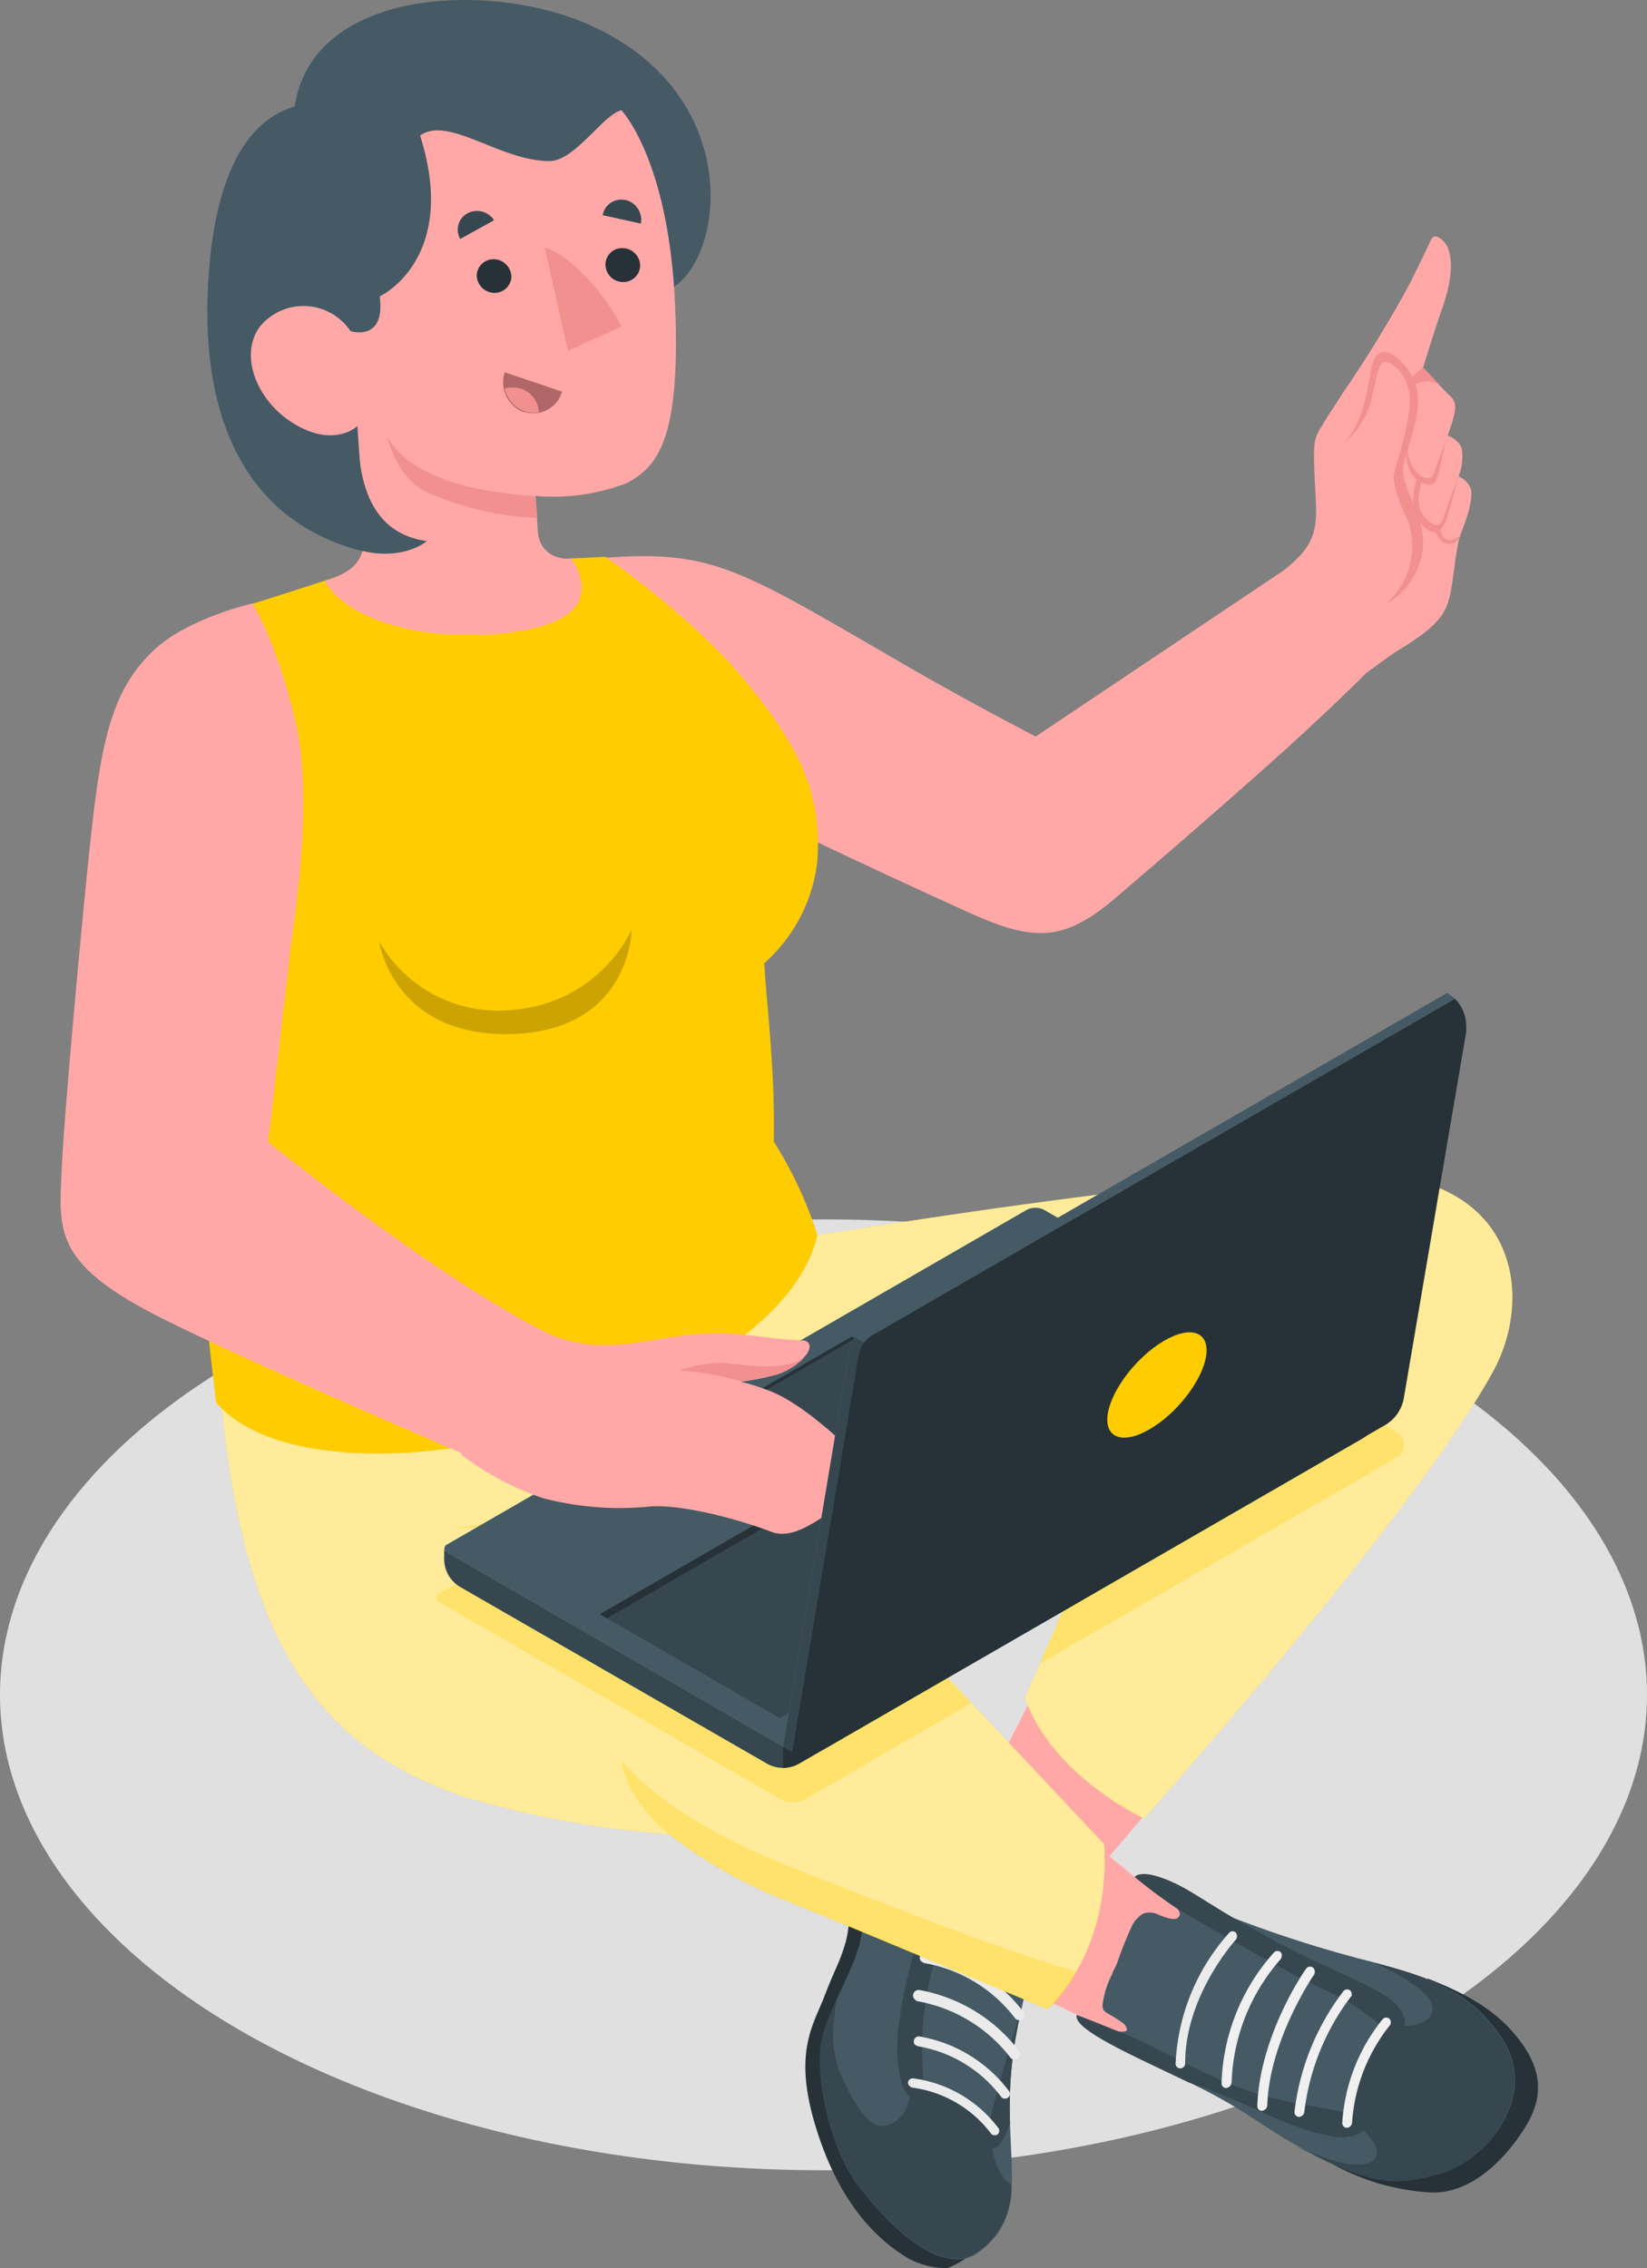 <svg xmlns="http://www.w3.org/2000/svg" id="Layer_1" data-name="Layer 1" viewBox="0 0 129.34 178.14"><rect x="0" y="0" width="129.34" height="178.14" fill="#808080" stroke="none"/><defs><style>.cls-1{fill:#e0e0e0;}.cls-2{fill:#ffa8a7;}.cls-3{fill:#263238;}.cls-4{fill:#455a64;}.cls-5{fill:#37474f;}.cls-6{fill:#ebebeb;}.cls-7{fill:#f0f0f0;}.cls-10,.cls-8{fill:#fc0;}.cls-9{fill:#fff;opacity:0.6;}.cls-10,.cls-13,.cls-9{isolation:isolate;}.cls-10{opacity:0.3;}.cls-11{fill:#f28f8f;}.cls-12{fill:#b16668;}.cls-13{opacity:0.2;}</style></defs><ellipse id="freepik--Shadow--inject-148" class="cls-1" cx="64.67" cy="133.11" rx="64.67" ry="37.34"></ellipse><g id="freepik--character--inject-148"><g id="freepik--bottom--inject-148"><path class="cls-2" d="M249.65,339l6.18-12.16,12.42,7.27-15.32,18.08s-7.59-.71-8.81-4.67S247.56,340.34,249.65,339Z" transform="translate(-171.94 -199.15)"></path><path class="cls-3" d="M240.9,343.8a6.47,6.47,0,0,0-1.73,1.88c-.5.74-.34,4.34-.82,6s-.85,2.11-1.65,4.21c-.88,2.32-2.52,4.44-.67,10.4s4.81,8.81,7.31,10.27a6.55,6.55,0,0,0,3,.73s3.27-1.24,2.77-3.17S240.9,343.8,240.9,343.8Z" transform="translate(-171.94 -199.15)"></path><path class="cls-4" d="M255.27,350.35a7,7,0,0,1-1.3,2.06,16.44,16.44,0,0,0-2.12,6c-1.93,9.44,1.82,14.24-3.26,17.78-1.48.93-4.53.68-9.17-5.27-2.37-3-3.72-9.3-2.8-12.13s2.19-4.67,2.79-6.85.28-6.23,1.49-8.1a8.76,8.76,0,0,1,2.94-2.54c.9-.54,2.88-1.27,3.8-1.79s1.42-1.11,2-.45l-1.06,1.31c-1.66,2.3-1.19,2.63-1.15,3.85a19,19,0,0,1-.62,3.89c1.18-1.49,1.66-2.78,2.95-2.56s1.44.17,3.28,1.9S255.35,349.8,255.27,350.35Z" transform="translate(-171.94 -199.15)"></path><path class="cls-5" d="M239.42,370.88c-2.37-3-3.72-9.3-2.8-12.13a24.8,24.8,0,0,1,1.09-2.74,4.07,4.07,0,0,1-.12.55c-.06.37-.11.74-.14,1.1a8.48,8.48,0,0,0,.47,4.29c.53,1.18,1.76,4.13,3.35,4.19a2.41,2.41,0,0,0,2-1.85c.14-.42.39-1.57.39-1.57a14,14,0,0,1,4.12,1.69c2.31,1.52,2.22,1.86,2.22,1.86a6.1,6.1,0,0,0-.07,2,5.09,5.09,0,0,0,.86,2,2.91,2.91,0,0,0,.58.47,6.12,6.12,0,0,1-2.79,5.37C247.08,377.08,244.08,376.83,239.42,370.88Z" transform="translate(-171.94 -199.15)"></path><path class="cls-5" d="M251.85,358.37a31.86,31.86,0,0,0-.59,7.55c-.87,2.42-1.63,2.34-1.73,1.09s1.56-6.45,2.8-10.74C252.14,357,252,357.69,251.85,358.37Z" transform="translate(-171.94 -199.15)"></path><path class="cls-5" d="M246.08,343.21a5.3,5.3,0,0,1,.93-3.45c.22-.11.44-.21.61-.31,1-.56,1.42-1.11,2-.45l-1.06,1.31c-1.66,2.3-1.19,2.63-1.15,3.85a19,19,0,0,1-.62,3.89c-1,4.1-1.84,5.47-2.29,9.34s.32,6.48-.23,6.69-1.65-.22-1.85-3.32,1.17-8.32,2.13-10.79S246.3,344.89,246.08,343.21Z" transform="translate(-171.94 -199.15)"></path><path class="cls-6" d="M243.39,363a.31.31,0,0,0,.2.11,9.27,9.27,0,0,1,6.19,3.63.39.39,0,0,0,.55,0,.38.38,0,0,0,0-.47,10,10,0,0,0-6.63-3.88.38.38,0,0,0-.45.28v0A.36.36,0,0,0,243.39,363Z" transform="translate(-171.94 -199.15)"></path><path class="cls-6" d="M243.88,359.77a.35.35,0,0,0,.19.1,10.33,10.33,0,0,1,6.52,4,.39.39,0,0,0,.54,0l0,0a.38.38,0,0,0,0-.55h0a11.13,11.13,0,0,0-6.95-4.22.39.39,0,0,0-.47.31.4.4,0,0,0,.1.36Z" transform="translate(-171.94 -199.15)"></path><path class="cls-6" d="M243.81,356.21a.45.45,0,0,0,.21.12,11.81,11.81,0,0,1,7.29,4.45.43.43,0,0,0,.62,0,.43.43,0,0,0,0-.6,12.67,12.67,0,0,0-7.76-4.73.44.44,0,0,0-.52.34A.43.43,0,0,0,243.81,356.21Z" transform="translate(-171.94 -199.15)"></path><path class="cls-6" d="M244.33,353.21a.4.4,0,0,0,.21.12,11.43,11.43,0,0,1,7.12,4.34.45.45,0,0,0,.61.05.43.43,0,0,0,0-.61h0a12.36,12.36,0,0,0-7.58-4.62.43.43,0,0,0-.4.72Z" transform="translate(-171.94 -199.15)"></path><path class="cls-6" d="M245.44,350.21a.45.45,0,0,0,.21.12,11.49,11.49,0,0,1,7.13,4.35.43.43,0,0,0,.65-.56,12.37,12.37,0,0,0-7.59-4.63.43.43,0,0,0-.51.33A.4.4,0,0,0,245.44,350.21Z" transform="translate(-171.94 -199.15)"></path><polygon class="cls-2" points="81.06 140.85 89.11 147.42 93.66 150.28 88.47 160.1 73.83 153.09 81.06 140.85"></polygon><path class="cls-3" d="M284.08,354.55c3.44,1.35,5.57,2.72,7.16,4.8s2.08,4.19.57,6.71-4.29,5.47-7.59,5.28a18,18,0,0,1-8.39-2.67Z" transform="translate(-171.94 -199.15)"></path><path class="cls-4" d="M256.52,357.46c0,1,4.31,3.09,8.82,5.25,4.85,2.31,6,3.81,10,5.76,4.52,2.22,6.23,2.35,9.74,1.38s7.83-6,4.82-10.61c-2.46-3.77-5.64-4.8-10.47-6.07a95.37,95.37,0,0,1-11.3-3.65c-3.48-1.36-6.36-3.79-7.08-2.95.5.24,4.15,2.5,3.46,3.11-.17.31-.69.22-1.59-.15a1.48,1.48,0,0,0-1.25-.06,2.37,2.37,0,0,0-.9,1.08c-.41.9-.78,1.83-1.1,2.77-.27.63-.15.26-.41.91a6.93,6.93,0,0,0-.74,2.47c0,.4.33.53.64.72a10.11,10.11,0,0,1,1,.65c.12.09.33.39.26.54s-.74.13-1,0-.7-.21-1-.33S257.32,357.83,256.52,357.46Z" transform="translate(-171.94 -199.15)"></path><path class="cls-5" d="M273.79,367.72c.65.33,4.75,2.23,6,1.09s-1.9-3.21-1.9-3.21-.5-3.1,3.23-7.65c.65.5,3.35.48,3.31-1.11s-4.56-3.53-4.62-3.56c4.62,1.24,7.67,2.3,10.05,6,3,4.61-1.31,9.63-4.82,10.61s-5.22.84-9.74-1.38C274.88,368.21,274.18,368,273.79,367.72Z" transform="translate(-171.94 -199.15)"></path><path class="cls-5" d="M278.37,365.29c1.71.57.54,2.13-2,1.62-3.76-.75-6.87-2.88-11.06-4.2-4.51-2.16-9.12-4.17-8.82-5.31.81.3,2.54,1,2.54,1,.34.15,1.21.47,1.21.47,3.42,1.48,7.21,3.86,10.92,4.87C274.45,364.64,276.66,364.72,278.37,365.29Z" transform="translate(-171.94 -199.15)"></path><path class="cls-5" d="M280.91,358.54c-1.56-.91-1.84-1.68-4.91-3.09s-8.26-4.43-11.47-6.3a40.14,40.14,0,0,1-3.48-2.58c.53-.6,2.49,0,4.45,1.19s3.15,2,5.09,3c3.77,2.27,8.06,3.79,10.22,5.18S282.48,359.45,280.91,358.54Z" transform="translate(-171.94 -199.15)"></path><path class="cls-7" d="M281.14,358.12a.42.42,0,0,1-.09.14,13.73,13.73,0,0,0-2.93,7.58.45.45,0,0,1-.42.43.37.37,0,0,1-.35-.4v0a14.35,14.35,0,0,1,3.19-8.16.38.38,0,0,1,.52,0l0,0A.43.43,0,0,1,281.14,358.12Z" transform="translate(-171.94 -199.15)"></path><path class="cls-7" d="M278.08,355.91,278,356a18.66,18.66,0,0,0-3.63,9,.45.45,0,0,1-.44.41.37.37,0,0,1-.33-.42v0a19.25,19.25,0,0,1,3.86-9.48.38.38,0,0,1,.54,0h0A.46.46,0,0,1,278.08,355.91Z" transform="translate(-171.94 -199.15)"></path><path class="cls-7" d="M271.42,364.66a.46.46,0,0,1-.37.27.35.35,0,0,1-.37-.35v-.05c.18-5.49,3.71-10.64,3.88-10.82a.38.38,0,0,1,.52,0l0,0a.47.47,0,0,1,0,.61s-3.46,5.07-3.62,10.18A.77.77,0,0,1,271.42,364.66Z" transform="translate(-171.94 -199.15)"></path><path class="cls-7" d="M268.61,362.87a.44.44,0,0,1-.36.27.36.36,0,0,1-.38-.34v-.06A16.09,16.09,0,0,1,272,352.48a.38.38,0,0,1,.52,0l0,0a.47.47,0,0,1-.07.61,15.43,15.43,0,0,0-3.79,9.57A.52.52,0,0,1,268.61,362.87Z" transform="translate(-171.94 -199.15)"></path><path class="cls-6" d="M265,361.33a.43.43,0,0,1-.35.27.37.37,0,0,1-.39-.35v0a16.47,16.47,0,0,1,4.22-10.31.36.36,0,0,1,.51,0l0,0a.46.46,0,0,1-.05.61s-3.91,4.31-3.93,9.61A.78.78,0,0,1,265,361.33Z" transform="translate(-171.94 -199.15)"></path><path class="cls-8" d="M278.43,291.29c-12.54-.08-42.6,4.95-42.6,4.95l-46.91,5.48s0,11.64,2.86,20.91c3,9.74,8.28,14.89,16.89,17.72a77.27,77.27,0,0,0,15.82,2.86,38.34,38.34,0,0,0,8,4.72c4,1.6,21.69,9,21.69,9s5-4.19,4.47-12.94L242,326.26l15.29-4.9-4.86,11.15c2.19,6.19,9.35,9.46,9.35,9.46s21.3-23.88,27.43-35.14C292.4,301,291.21,291.37,278.43,291.29Z" transform="translate(-171.94 -199.15)"></path><path class="cls-9" d="M278.43,291.29c-12.54-.08-42.6,4.95-42.6,4.95l-46.91,5.48s0,11.64,2.86,20.91c3,9.74,8.28,14.89,16.89,17.72a77.27,77.27,0,0,0,15.82,2.86,38.34,38.34,0,0,0,8,4.72c4,1.6,21.69,9,21.69,9s5-4.19,4.47-12.94L242,326.26l15.29-4.9-4.86,11.15c2.19,6.19,9.35,9.46,9.35,9.46s21.3-23.88,27.43-35.14C292.4,301,291.21,291.37,278.43,291.29Z" transform="translate(-171.94 -199.15)"></path><path class="cls-10" d="M239.46,323.3l2.53,3,2.44-.81s-4.34-4.72-7.14-7.2a8.88,8.88,0,0,0-1.6-1.26c1.39-3.73,1.39-9.82,1.39-9.82a19.49,19.49,0,0,1-3.7,8.9,16.05,16.05,0,0,0-7-.08c-4.91.82-19.12,3.24-19.12,3.24s13.62-1.23,20.71-1.5S237.76,321.3,239.46,323.3Z" transform="translate(-171.94 -199.15)"></path><path class="cls-10" d="M220.75,337.36s-.06,2.57,3.74,5.88a38.34,38.34,0,0,0,8,4.72c4,1.6,21.69,9,21.69,9s1-.44,2.33-3c-4.56-1.07-19.6-7-24.46-9C223.42,341.21,220.75,337.36,220.75,337.36Zm39.08-25.47a109.13,109.13,0,0,0-6.46,10.74l3.91-1.25c4.4-10.49,5.3-13.55,12.34-18.46C269.62,302.92,264.57,304.82,259.83,311.89Z" transform="translate(-171.94 -199.15)"></path></g><path id="freepik--shadow--inject-148-2" data-name="freepik--shadow--inject-148" class="cls-10" d="M255.79,296.72a1.61,1.61,0,0,0-1.59,0l-47.82,27.61a.36.36,0,0,0-.11.5.38.38,0,0,0,.11.11l26.83,15.5a2,2,0,0,0,2,0l13-7.53L242,326.28l15.29-4.9-3.68,8.43,28-16.18a1.15,1.15,0,0,0,.43-1.57,1.11,1.11,0,0,0-.43-.43Z" transform="translate(-171.94 -199.15)"></path><g id="freepik--top--inject-148"><g id="freepik--top--inject-148-2" data-name="freepik--top--inject-148"><g id="freepik--Arm--inject-148"><path class="cls-2" d="M273,243.78,253.27,257s-5.29-2.75-9.87-5.4c-13.46-7.79-15.33-9.25-23.92-8.65l1.52,14.6c6.81,3.93,18.37,9.34,26.8,13.17,5.1,2.32,7.52,2.56,11.69-1,5.25-4.51,6.25-5.36,11.1-9.65,5.79-5.12,8.71-8.14,8.71-8.14Z" transform="translate(-171.94 -199.15)"></path><path class="cls-2" d="M270.08,246.05c4.14-3.23,5.37-3.85,5.2-7.35s-.23-4.39,0-5.19a3.7,3.7,0,0,1,.43-.84c.29-.49.59-1,.89-1.43s.64-1,1-1.53a95.29,95.29,0,0,0,5-8.19c.5-1,1.19-2.4,1.66-3.41a.76.76,0,0,1,.25-.36c.33-.19.95.44,1.1.78.65,1.58,0,3.69-.57,5.3-.36,1-1.35,4.21-1.35,4.21l.25.27c.53.57,1.33,1.42,1.89,1.95s.52,1.08-.2,3.09c0,0,.94.36,1.11,1.07a4.23,4.23,0,0,1-.26,2.14,1.88,1.88,0,0,1,.91.85c.31.61-.16,2.3-.77,3.73-.49,1.72-.51,4-1,5.42s-1.83,2.43-4.11,3.81a93.6,93.6,0,0,0-7.64,5.95S266.08,249.21,270.08,246.05Z" transform="translate(-171.94 -199.15)"></path><path class="cls-11" d="M277.29,234.09a6.53,6.53,0,0,0,2.34-3.52c.31-1.39.57-2.95,1-3,.76-.06,2.27,1.35,2,3.66s-1.22,4.8-1.26,5.44a9.78,9.78,0,0,0,1.08,3.23,6,6,0,0,1-1.7,6.7,5.58,5.58,0,0,0,2.65-3.19c.94-2.47-.63-4.84-1-6s-.42-1.38.21-3.41,1.31-4.23-.33-6.11-2.31-.91-2.55-.24S279.23,232.51,277.29,234.09Z" transform="translate(-171.94 -199.15)"></path><path class="cls-11" d="M283.68,228l-1.1,1,.47.35a1.94,1.94,0,0,1,2,.07Z" transform="translate(-171.94 -199.15)"></path><path class="cls-11" d="M285.62,233.35c-.21.67-1,2.71-1.15,3.12s-.94.32-1.43-.43a2.88,2.88,0,0,1-.55-2.07,3.14,3.14,0,0,0,.23,2.25c.59,1,1.32,1.08,1.76.92S285.16,234.78,285.62,233.35Z" transform="translate(-171.94 -199.15)"></path><path class="cls-11" d="M286.47,236.56c-.15.5-.48,1.16-.93,2.55-.26.8-.39,1.32-.89,1.28a2.11,2.11,0,0,1-1.31-2,7.17,7.17,0,0,1,.31-1.65l-.39-.15a5.56,5.56,0,0,0-.28,2.62c.25,1.14,1.41,2,1.9,1.67s.62-.77.95-1.94S286.47,236.56,286.47,236.56Z" transform="translate(-171.94 -199.15)"></path><path class="cls-11" d="M285.08,240.49c-.07.33.14,1.08.7,1.08a1.21,1.21,0,0,0,.88-.43,1,1,0,0,1-.93.73c-.67,0-1-.67-1.16-1.25Z" transform="translate(-171.94 -199.15)"></path></g><g id="freepik--Chest--inject-148"><path class="cls-4" d="M195.08,207.51c-4.56,1.35-6.42,7-6.8,14-.58,10.43,2.88,20.67,16.23,21.57s2.94-4.8,8.48-8.49,7.79-10.17,11.85-12.89,5.32-14.89-6.08-20.35C211.08,197.61,196.51,198,195.08,207.51Z" transform="translate(-171.94 -199.15)"></path><path class="cls-2" d="M220.74,207.81s3.81,3.93,4.23,15.73c.36,9.81-1.24,12.23-3.83,13.56a16,16,0,0,1-7.15,1l.28,4.22s9.12,7.07,2.43,8.88a15.08,15.08,0,0,1-10.87-1.77,23,23,0,0,1-4.88-3.67L200,232.62s-1.91,1.83-5.22-.35c-2.74-1.8-4.06-5.29-2.42-7.48a4.43,4.43,0,0,1,6.25-.58,4.33,4.33,0,0,1,.86.95s2.76.88,2.29-2.73c0,0,6.26-2.91,3.17-12.63,2.22-1.6,6.26,2,10.16,2C217.08,211.81,219.3,208.14,220.74,207.81Z" transform="translate(-171.94 -199.15)"></path><path class="cls-12" d="M211.58,228.39l4.5,1.52a2.34,2.34,0,0,1-2.89,1.61l-.11,0A2.49,2.49,0,0,1,211.58,228.39Z" transform="translate(-171.94 -199.15)"></path><path class="cls-11" d="M212.08,229.59a2,2,0,0,1,2.16,1.83v0a.24.24,0,0,1,0,.12,2.24,2.24,0,0,1-1.09-.08,2.45,2.45,0,0,1-1.58-1.79A1.79,1.79,0,0,1,212.08,229.59Z" transform="translate(-171.94 -199.15)"></path><path class="cls-5" d="M222.27,216.71l-3-.66a1.47,1.47,0,0,1,1.68-1.2l.08,0A1.6,1.6,0,0,1,222.27,216.71Z" transform="translate(-171.94 -199.15)"></path><path class="cls-5" d="M210.74,216.45l-2.66,1.47a1.47,1.47,0,0,1,.54-2A1.6,1.6,0,0,1,210.74,216.45Z" transform="translate(-171.94 -199.15)"></path><path class="cls-11" d="M214.72,218.62l1.82,8.08,4.21-1.91C218.65,220.82,215.71,218.76,214.72,218.62Z" transform="translate(-171.94 -199.15)"></path><path class="cls-11" d="M214,238.13c-6.94-.49-10.31-2.3-11.66-4.7,0,0,.69,3.15,3,4.31a22.92,22.92,0,0,0,8.8,2.08Z" transform="translate(-171.94 -199.15)"></path><path class="cls-3" d="M219.49,219.88a1.38,1.38,0,0,0,1.33,1.42,1.32,1.32,0,0,0,1.39-1.25v0a1.39,1.39,0,0,0-1.33-1.41,1.3,1.3,0,0,0-1.39,1.21Z" transform="translate(-171.94 -199.15)"></path><path class="cls-3" d="M209.38,220.74a1.4,1.4,0,0,0,1.33,1.41,1.32,1.32,0,0,0,1.39-1.23v0a1.41,1.41,0,0,0-1.33-1.41,1.32,1.32,0,0,0-1.39,1.23Z" transform="translate(-171.94 -199.15)"></path><path class="cls-8" d="M214.14,243.14s2.78,2.41-.22,3.66-10.53-.39-13.31-3.08c0,0-5.23,1.73-8.9,2.87-2,.63-3.54,8.56-4.24,19.51a234.71,234.71,0,0,0,1.45,43.22c8.59,9.68,44.18.35,47.21-13.18a32.09,32.09,0,0,0-3.43-7.34c.12-5.83-.59-11-.74-14a12.58,12.58,0,0,0,4.17-8.05c.33-5.09-1.13-8.65-5.83-14.32-4.08-4.92-10.82-9.55-10.82-9.55Z" transform="translate(-171.94 -199.15)"></path><path class="cls-13" d="M201.71,273.08a10.74,10.74,0,0,0,10.37,5.39,11.34,11.34,0,0,0,9.46-6.29s-.07,7.91-9.41,8.18S201.71,273.08,201.71,273.08Z" transform="translate(-171.94 -199.15)"></path><path class="cls-2" d="M200.62,239.21c.11,3.44-.13,4.6-3.18,5.58,2.07,3.59,9.65,5.1,16.13,3.77s3.27-5.5,3.27-5.5c-1.8,0-2.6-.92-2.69-2.34Z" transform="translate(-171.94 -199.15)"></path><path class="cls-4" d="M200,232.65c.15,2-.13,8.23,5.47,9-2.56,1.9-7.66,1.25-11.22-3.62Z" transform="translate(-171.94 -199.15)"></path></g></g><g id="freepik--arm--inject-148-2" data-name="freepik--arm--inject-148"><g id="freepik--Laptop--inject-148"><path class="cls-5" d="M280.18,309.32v.62a2.53,2.53,0,0,1-1.26,2.19l-44.23,25.53a2.53,2.53,0,0,1-1.26.34,2.57,2.57,0,0,1-1.27-.34l-24.08-13.87a2.54,2.54,0,0,1-1.26-2.19v-.85h0a.32.32,0,0,0,.16.28l26.47,15.29Z" transform="translate(-171.94 -199.15)"></path><path class="cls-3" d="M233.43,336.32V338a2.53,2.53,0,0,0,1.26-.34l44.23-25.53a2.51,2.51,0,0,0,1.27-2.19v-.62Z" transform="translate(-171.94 -199.15)"></path><path class="cls-4" d="M280.19,309.32,254,294.21a1.49,1.49,0,0,0-1.5,0L207,320.48a.34.34,0,0,0-.11.47.38.38,0,0,0,.11.11l26.47,15.29Z" transform="translate(-171.94 -199.15)"></path><polygon class="cls-5" points="61.25 134.94 47.11 126.78 88.46 102.9 102.68 111.02 61.25 134.94"></polygon><polygon class="cls-3" points="102.68 111.02 102.14 111.33 88.46 103.52 47.65 127.1 47.11 126.78 88.46 102.9 102.68 111.02"></polygon><polygon class="cls-3" points="54.3 112.25 54.56 112.4 61.49 116.4 73.82 109.28 74.08 109.13 66.88 104.98 54.3 112.25"></polygon><polygon class="cls-5" points="54.56 112.4 61.49 116.4 73.82 109.28 66.88 105.28 54.56 112.4"></polygon><g id="freepik--arm--inject-148-3" data-name="freepik--arm--inject-148"><path class="cls-2" d="M240.17,314.41c-2.22-2.2-5.44-5.25-8.14-6.15a18.14,18.14,0,0,0-1.9-.59,21.69,21.69,0,0,0,2.78-.55,5.05,5.05,0,0,0,2.34-1.56c.24-.3.4-.79.11-1a.62.62,0,0,0-.39-.14c-2-.06-3.62-.38-5.46-.51a17.11,17.11,0,0,0-2.48,0c-1,.07-2.21.23-3,.36-4.69.84-7.23,1-12-1.9-4.36-2.64-3.86,11-3.82,11.06a22.42,22.42,0,0,0,6.39,3.39,23.81,23.81,0,0,0,8.49.64c2.6-.14,7,1.06,9.43,2s5.32-2.74,6.53-2.29S242.39,316.61,240.17,314.41Z" transform="translate(-171.94 -199.15)"></path><path class="cls-11" d="M229,306.21a9.11,9.11,0,0,0-3.69.59,20.64,20.64,0,0,1,4.81.84,21.69,21.69,0,0,0,2.78-.55,5.15,5.15,0,0,0,2.17-1.28C233.58,306.8,230.76,306.42,229,306.21Z" transform="translate(-171.94 -199.15)"></path></g><path class="cls-3" d="M234.14,336.69a3,3,0,0,0,2.58-.2l44-25.42a3.06,3.06,0,0,0,1.46-2.1l4.9-28.76a4,4,0,0,0,0-.49,3,3,0,0,0-.89-2.13L240.43,304a2.26,2.26,0,0,0-1.08,1.55Z" transform="translate(-171.94 -199.15)"></path><path class="cls-4" d="M233.43,336.32l.3.17.41.2,5.21-31.11a2.26,2.26,0,0,1,1.08-1.55l45.76-26.43a3.05,3.05,0,0,0-.61-.46l-45.85,26.47a2.23,2.23,0,0,0-1.08,1.55Z" transform="translate(-171.94 -199.15)"></path><path class="cls-5" d="M239.78,304.61l-.7-.4a2.28,2.28,0,0,0-.42,1l-5.22,31.16.3.17.41.2,5.21-31.11A2.36,2.36,0,0,1,239.78,304.61Z" transform="translate(-171.94 -199.15)"></path><path class="cls-8" d="M258.94,310.15c.33-1.92,2.31-4.48,4.44-5.71s3.59-.66,3.27,1.26-2.31,4.48-4.44,5.71S258.62,312.08,258.94,310.15Z" transform="translate(-171.94 -199.15)"></path></g><path class="cls-2" d="M215.5,304.13C206.79,300,193,288.85,193,288.85l1.87-16.13s1.81-10.84.22-17.17c-1.63-6.55-3.33-9-3.33-9s-4.9,1.1-7.59,3.53c-3.73,3.39-4.4,7.87-5.35,17.23-.7,6.86-1.79,19-2,23-.22,5.11-.91,7.66,6.51,11.69,5.51,3,24.93,11.31,24.93,11.31Z" transform="translate(-171.94 -199.15)"></path></g></g></g></svg>